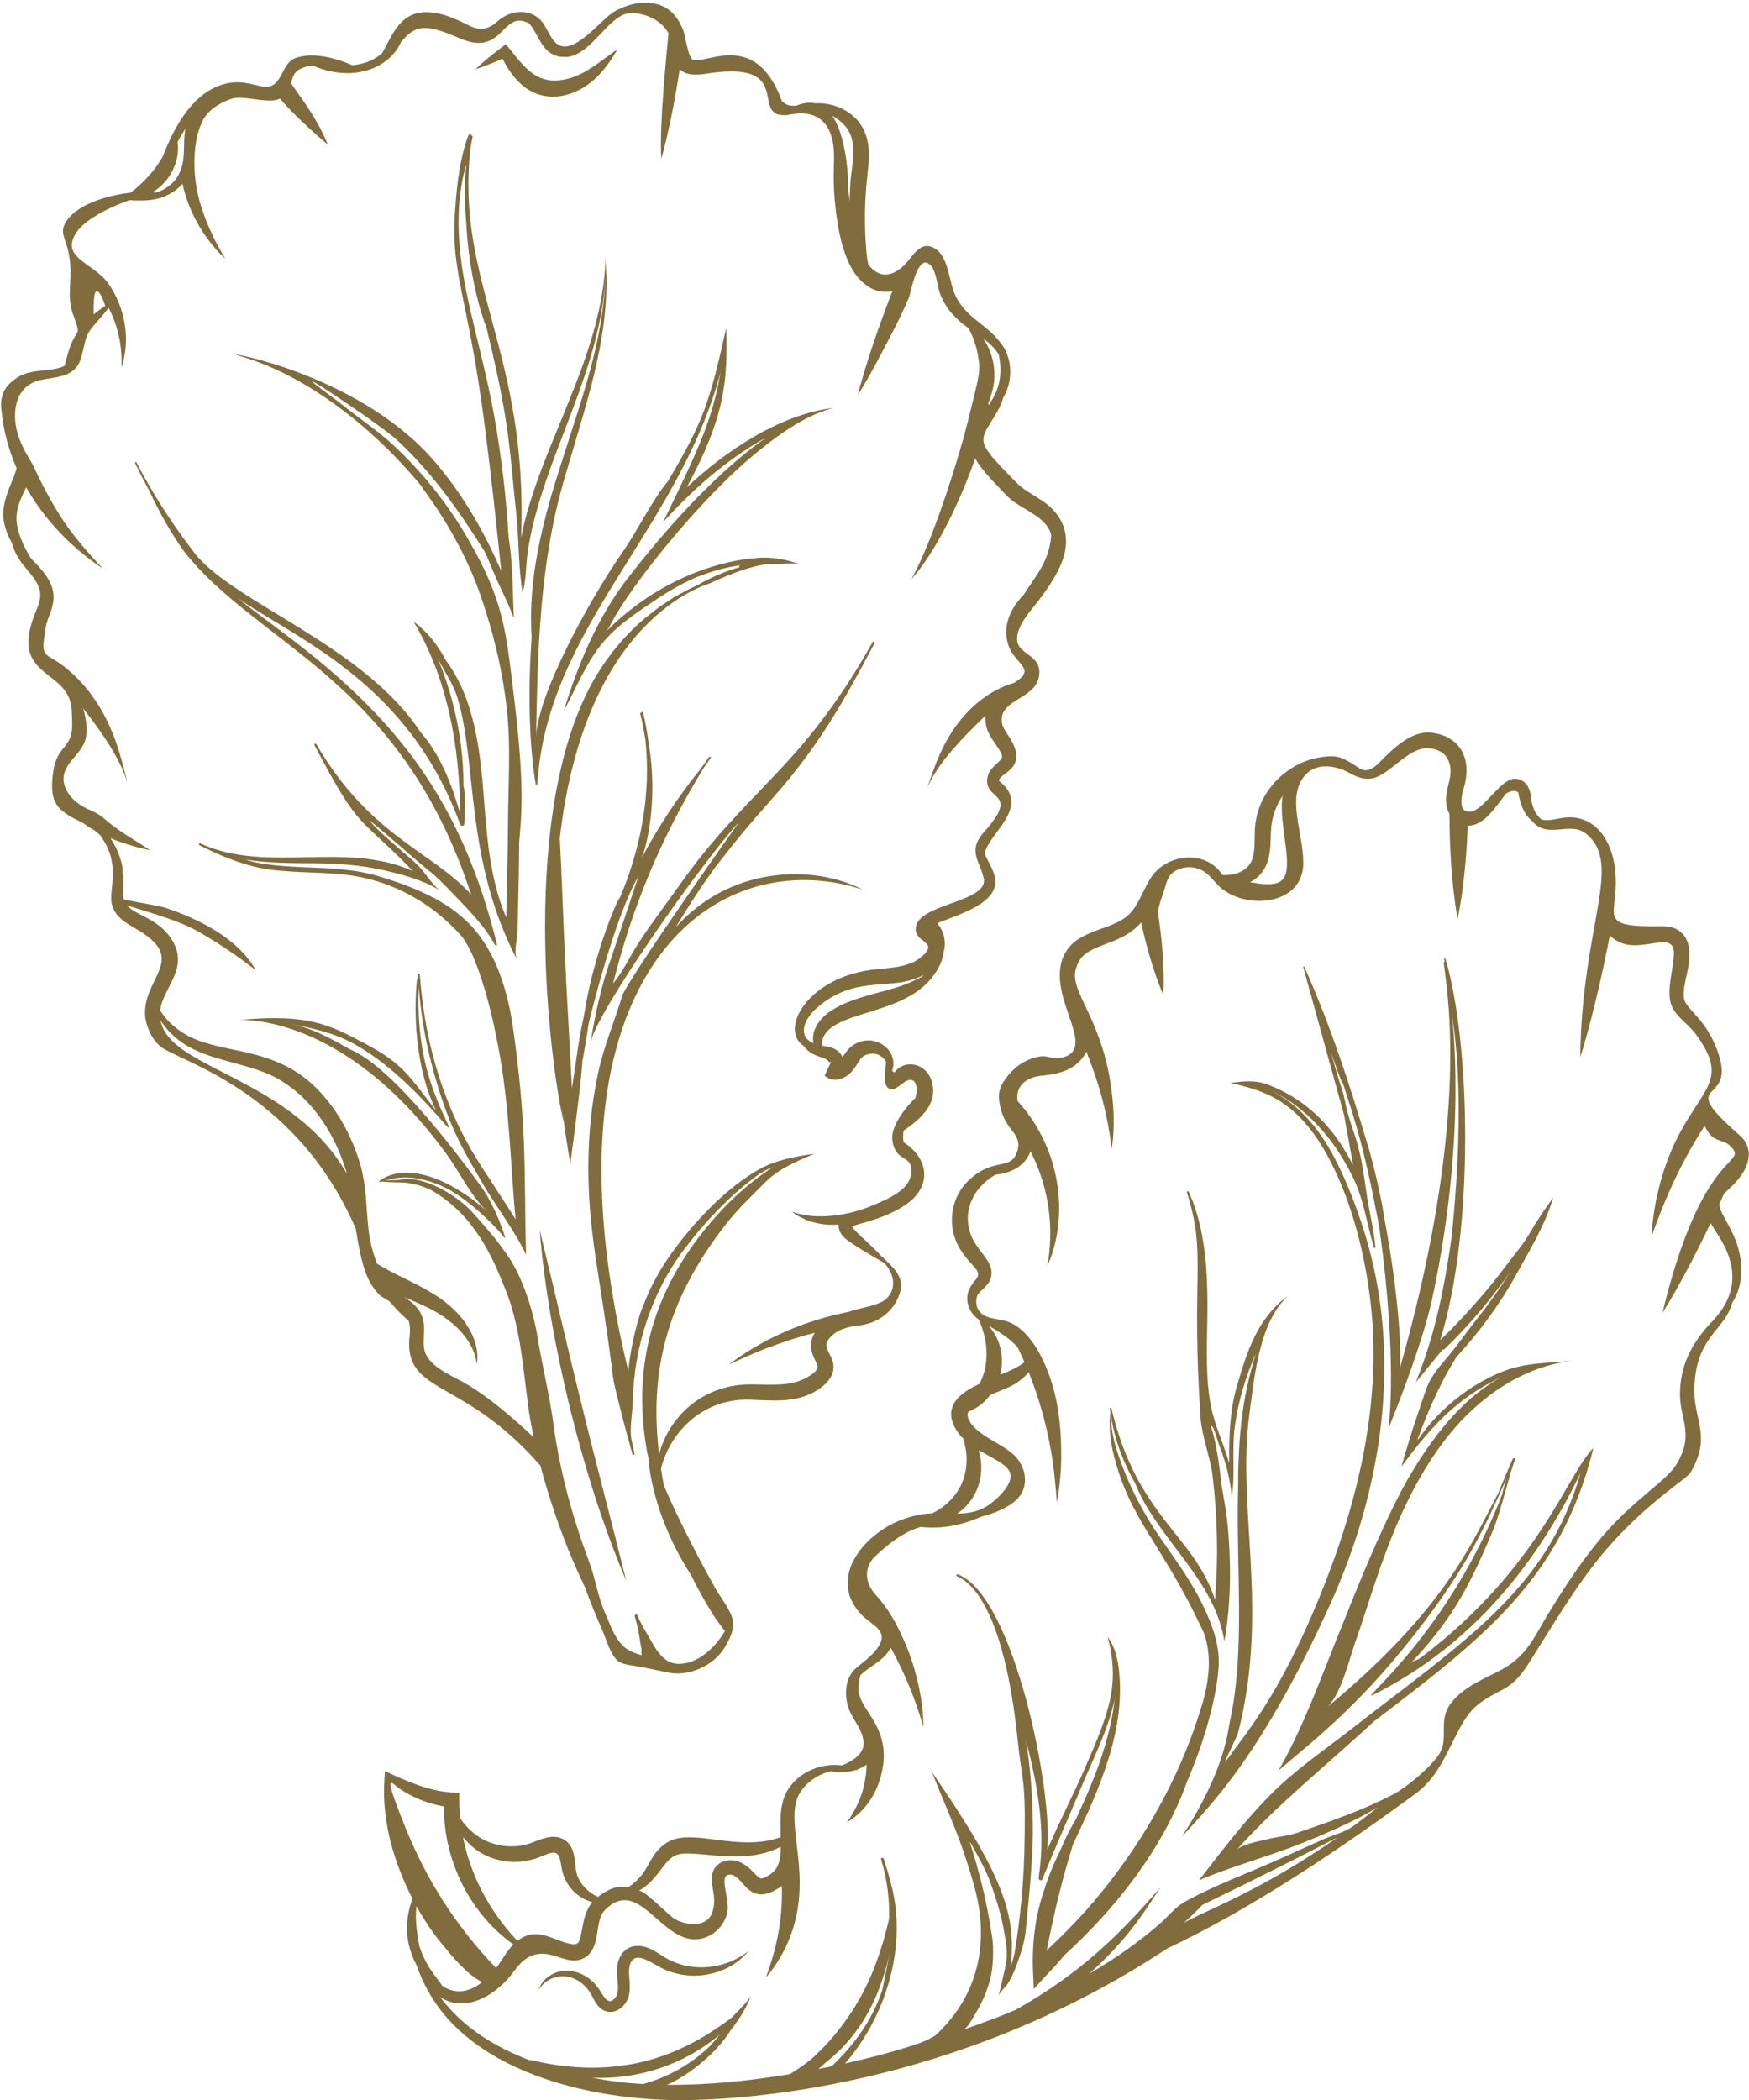 <?xml version="1.0" encoding="UTF-8" standalone="no"?><svg xmlns="http://www.w3.org/2000/svg" xmlns:xlink="http://www.w3.org/1999/xlink" fill="#000000" height="396.3" preserveAspectRatio="xMidYMid meet" version="1" viewBox="-0.2 -0.5 330.1 396.3" width="330.1" zoomAndPan="magnify"><defs><clipPath id="a"><path d="M 72 137 L 329.859 137 L 329.859 395.781 L 72 395.781 Z M 72 137"/></clipPath></defs><g><g id="change1_2"><path d="M 34.723 103.145 C 34.348 102.66 34.004 102.227 33.676 101.773 C 33.996 102.242 34.348 102.695 34.723 103.145" fill="#806c3d"/></g><g id="change1_3"><path d="M 105.332 14.656 C 103.426 14.852 101.723 14.41 100.207 13.266 C 98.664 12.145 97.344 10.438 95.969 8.703 L 95.277 7.836 L 94.57 8.375 C 92.836 9.691 91.121 11.035 89.52 12.574 C 91.285 12.016 92.969 11.312 94.633 10.578 C 95.566 12.328 96.664 14.102 98.359 15.574 C 99.324 16.406 100.52 17.078 101.82 17.43 C 103.121 17.777 104.465 17.812 105.727 17.605 C 108.254 17.191 110.484 15.891 112.195 14.285 C 113.906 12.648 115.215 10.785 116.328 8.801 C 114.441 10.09 112.73 11.527 110.906 12.609 C 109.117 13.727 107.234 14.484 105.332 14.656" fill="#806c3d"/></g><g id="change1_4"><path d="M 101.648 231.559 C 102.594 242.938 104.688 254.188 107.387 265.277 C 110.152 276.344 113.535 287.277 117.996 297.793 C 115.266 286.707 112.312 275.758 109.625 264.723 C 106.867 253.707 104.383 242.641 101.648 231.559" fill="#806c3d"/></g><g id="change1_5"><path d="M 19.664 57.207 C 18.883 57.734 18.184 58.227 17.473 58.844 C 17.273 50.039 19.66 57.109 19.664 57.207 Z M 193.016 111.711 C 189.348 115.461 189.004 119.445 190.66 122.453 C 191.703 124.137 193.27 125.281 193.168 126.227 C 193.164 126.281 193.137 126.34 193.137 126.398 L 193.027 126.641 C 192.91 127.199 192.168 127.734 191.211 128.348 C 189.469 128.844 187.898 129.605 186.516 130.48 C 185.648 131.012 184.871 131.617 184.141 132.227 C 183.414 132.844 182.75 133.484 182.148 134.137 C 180.945 135.445 179.961 136.773 179.172 138.059 C 178.367 139.332 177.758 140.562 177.246 141.672 C 176.238 143.898 175.68 145.672 175.254 146.84 C 174.973 147.695 174.77 148.238 174.68 148.473 C 174.773 148.238 174.992 147.703 175.395 146.898 C 175.969 145.801 176.938 144.223 178.406 142.375 C 179.883 140.527 181.82 138.418 184.18 136.102 C 184.699 135.586 185.25 135.055 185.812 134.512 C 185.734 135.297 185.805 136.156 186.113 137.137 C 186.785 139.117 189.008 141.305 188.914 142.238 C 189.039 142.59 188.336 143.223 187.27 144.215 C 186.84 144.629 186.352 145.336 186.188 146.148 C 186.152 146.203 186.141 146.266 186.152 146.332 C 186.145 146.398 186.117 146.457 186.113 146.52 C 185.773 150.707 192.316 148.848 185.551 156.469 C 182.395 159.926 184.625 161.867 185.359 164.84 C 187.172 169.848 172.824 169.789 172.621 174.734 C 172.512 177.477 177.152 177.094 173.719 180.047 C 171.508 181.945 168.172 182.102 165.516 182.355 C 152.34 183.512 146.715 193.781 151.508 196.863 C 152.68 198.523 154.262 198.758 155.316 199.184 C 155.41 199.234 155.504 199.273 155.602 199.312 C 155.914 199.469 156.164 199.66 156.305 199.953 C 156.375 199.906 156.512 199.852 156.645 199.879 L 155.441 202.469 C 156.805 203.715 159.414 203.613 161.273 200.766 C 162.141 199.352 162.441 198.781 163.48 198.469 C 164.922 198.008 166.293 198.566 167.035 199.895 C 166.98 201.102 166.457 203.41 167.152 204.48 C 168.18 206.059 169.93 203.883 170.879 203.453 C 172.922 202.535 173.07 205.246 172.539 206.746 C 170.816 208.219 168.309 211.645 168.195 213.934 C 168.133 215.266 168.676 216.867 169.805 217.656 C 171.117 218.57 171.848 218.645 171.797 220.66 C 171.719 223.988 167.266 225.766 164.664 226.887 C 161.281 228.344 157.59 229.109 153.902 228.996 C 152.395 228.949 151.23 228.688 150.441 228.492 C 149.664 228.258 149.25 228.133 149.25 228.133 C 149.25 228.133 149.586 228.395 150.285 228.852 C 151.008 229.27 152.125 229.859 153.73 230.246 C 154.93 230.523 156.406 230.703 158.082 230.566 C 158.012 231.383 158.348 232.297 159.305 233.172 C 160.695 234.332 164.566 236.633 166.695 237.797 C 169.723 241.184 168.137 244.379 165.93 245.289 C 164.195 246.082 161.875 246.352 160.055 247.004 C 160.016 247.016 159.977 247.031 159.938 247.047 C 152.902 248.438 147.488 250.824 143.84 252.801 C 141.625 254.008 140.012 255.086 138.938 255.828 C 137.887 256.602 137.34 257.004 137.34 257.004 C 137.34 257.004 137.953 256.719 139.133 256.168 C 140.316 255.633 142.062 254.84 144.371 253.945 C 146.812 253.004 149.906 251.934 153.586 250.984 C 153.105 251.715 152.832 252.562 152.883 253.566 C 152.922 255.605 154.348 256.801 154.07 257.68 C 153.816 258.391 152.414 259.371 151.129 259.883 C 148.508 261.023 145.305 260.762 141.914 260.727 C 132.734 260.531 126.129 266.562 124.191 273.938 C 122.426 258.941 125.117 245.508 136.77 230.547 C 139.07 227.59 141.742 225.086 144.375 222.445 C 146.758 220.059 150.422 218.496 153.523 217.215 C 150.02 217.668 146.012 218.434 142.949 220.215 C 138.031 223.062 133.719 227.188 130.051 231.488 C 126.496 235.652 123.301 240.336 121.363 245.484 C 120.801 246.676 120.43 247.98 120.074 249.234 C 119.586 250.973 119.191 252.738 118.883 254.516 C 118.668 255.719 118.512 256.945 118.383 258.18 C 105.496 205.168 119.312 177.957 136.664 169.121 C 143.852 165.391 153.18 164.242 162.707 167.391 C 155.281 163.598 144.848 163.223 135.961 167.758 C 132.711 169.445 129.777 171.734 127.348 174.453 C 128.996 171.711 130.727 169.012 132.516 166.348 C 133.254 165.27 134.035 164.215 134.797 163.148 C 138.523 158.348 140.25 156.172 145.949 149.738 C 154.246 140.367 159.129 131.738 164.867 120.836 C 164.992 120.602 164.641 120.406 164.512 120.637 C 160.316 128.191 155.445 135.281 149.715 141.75 C 145.129 146.926 140.133 151.719 135.586 156.93 C 132.977 159.914 130.516 163.027 128.227 166.27 C 125.551 170.059 122.688 173.746 120.18 177.652 C 118.594 180.117 117.391 182.84 115.508 185.082 C 119.008 171.164 124.129 158.273 132.672 144.301 C 133.121 143.652 133.582 143.008 134.035 142.363 C 133.996 142.355 133.961 142.352 133.918 142.344 C 133.887 142.387 133.852 142.426 133.816 142.469 C 133.844 142.426 133.867 142.383 133.895 142.344 C 133.828 142.328 133.758 142.32 133.656 142.305 C 133.117 143.047 132.59 143.797 132.062 144.547 C 127.613 150.023 124.008 155.633 121.055 161.129 C 121.027 161.094 120.988 161.086 120.957 161.066 C 121.297 160.941 124.273 151.48 122.199 139.57 C 121.945 137.676 121.625 135.793 121.184 133.949 C 121.133 133.738 120.855 133.809 120.836 133.992 C 120.73 133.969 120.602 134.047 120.637 134.184 C 121.062 135.867 121.371 137.566 121.629 139.266 C 122.688 149.406 120.77 159.535 116.781 168.926 C 116.328 169.051 111.688 180.027 110.027 191.09 C 108.812 196.691 108.973 197.117 107.734 204.879 C 107.594 201.73 107.426 198.598 107.246 195.473 C 107.004 190.852 106.715 186.242 106.52 181.629 C 106.27 177.016 106.113 172.402 105.91 167.777 C 105.777 164.406 105.633 161.031 105.453 157.641 C 110.258 115.977 132.887 109.984 133.926 109.508 C 142.836 105.395 145.613 105.949 146.273 105.945 C 147.59 105.941 149.797 105.609 151.02 106.102 C 147.898 104.844 144.062 104.289 140.742 105.102 C 141.125 105.012 141.5 104.906 141.883 104.82 C 132.383 105.891 122.078 110.574 113.914 118.941 C 115.383 117.438 114.652 117.074 119.676 110.07 C 124.996 102.645 134.148 91.984 141.598 85.734 C 145.859 82.152 151.68 77.746 157.207 76.473 C 147.094 77.594 136.699 84.621 129.441 91.434 C 136.668 78.043 137.152 71.348 136.871 61.371 C 133.781 75.16 132.688 78.852 125.883 90.266 C 122.668 94.234 120.293 99.355 117.402 103.527 C 110.758 113.074 101.117 130.922 100.98 138.695 C 101.273 122.184 101.633 105.812 106.312 89.863 C 108.871 81.141 111.238 73.676 112.543 67.441 C 113.898 61.219 114.242 56.305 114.277 53 C 114.277 51.348 114.148 50.094 114.121 49.254 C 114.109 49.059 114.098 48.887 114.09 48.734 C 114.09 48.629 114.09 48.555 114.09 48.555 C 114.062 48.211 114.047 47.988 114.047 47.988 C 114.047 47.988 114.047 48.418 114.047 49.289 C 114.043 49.402 114.035 49.523 114.027 49.664 C 113.996 50.398 113.902 51.492 113.727 52.922 C 113.371 55.773 112.582 59.977 110.867 65.227 C 109.195 70.492 106.539 76.742 103.516 84.145 C 102.031 87.859 100.512 91.887 99.246 96.316 C 98.82 97.82 98.457 99.398 98.141 101.012 C 99.574 66.051 85.703 52.742 88.598 27.449 C 88.715 26.738 88.84 26.027 88.996 25.324 C 89.016 25.219 88.938 25.156 88.855 25.148 C 88.789 24.805 88.324 24.727 88.176 25.109 C 86.715 28.898 86.047 34.105 85.777 38.16 C 84.617 51.066 88.055 54.617 91.285 79.848 C 91.719 83.344 92.18 86.824 92.562 90.312 C 92.988 93.797 93.34 97.289 93.723 100.789 C 93.945 102.91 94.172 105.039 94.41 107.172 C 94.277 106.906 94.145 106.648 94.016 106.383 C 90.754 98.969 86.57 91.902 81.117 85.766 C 66.605 69.707 40.98 65.547 44.652 66.559 C 57.422 70.066 70.355 80.191 79.703 91.664 C 79.543 91.512 79.391 91.344 79.23 91.191 C 83.789 97.219 87.777 104.227 90.266 111.207 C 92.73 118.195 94.539 125.348 95.387 132.715 C 96.285 140.086 95.703 147.328 95.68 154.816 C 95.645 160.734 95.445 166.672 95.352 172.629 C 93.59 168.555 92.684 164.277 92.082 159.969 C 91.496 155.543 91.227 151.062 90.836 146.539 C 90.398 142.02 89.777 137.441 88.375 133.035 C 87.398 129.863 85.945 126.781 83.969 124.125 C 82.426 121.219 80.438 118.633 77.871 116.828 C 84.266 127.531 86.562 140.426 86.645 152.898 C 86.086 151.504 84.168 143.25 79.168 137.66 C 68.445 121.223 43.539 113.094 36.441 103.754 C 35.078 101.961 33.754 100.152 32.484 98.297 C 29.949 94.586 27.621 90.746 25.559 86.75 C 25.473 86.578 25.219 86.734 25.305 86.906 C 26.156 88.676 27.059 90.434 28.008 92.172 C 29.844 96.105 32.004 99.969 34.539 103.547 C 48.574 121.398 75.336 127.496 88.727 168.301 C 81.379 160.148 69.637 157.328 59.504 139.922 C 59.371 139.695 59.031 139.902 59.156 140.133 C 68.004 156.871 67.254 152.984 77.746 163.875 C 65.016 158.105 49.988 164.41 37.617 158.641 C 37.395 158.535 37.211 158.863 37.434 158.977 C 46.211 163.492 51.227 163.664 52.926 163.816 C 57.977 164.27 63.105 164.008 68.098 165.051 C 75.469 166.59 82.133 170.656 87.062 176.312 C 87.816 177.41 88.469 178.535 88.961 179.68 C 91.25 185.016 92.773 191.309 93.836 197.031 C 94.906 202.5 95.469 208.086 95.926 213.703 C 96.336 218.961 96.609 224.262 97.109 229.574 C 95.91 227.602 93.738 224.387 92.527 222.449 C 90.273 218.84 80.699 206.496 79.031 183.398 C 79.016 183.168 78.664 183.168 78.672 183.402 C 78.684 183.684 78.719 183.965 78.734 184.246 C 78.629 184.23 78.5 184.285 78.484 184.426 C 77.754 192.039 78.527 201.781 82.109 209.09 C 76.984 202.527 75.934 200.195 68.367 196.238 C 61.918 192.867 57.984 190.723 44.863 191.977 C 45.445 191.922 64.805 190.777 84.121 217.328 C 86.539 220.68 88.387 224.633 91.305 227.676 C 91.328 227.727 91.355 227.773 91.379 227.824 C 91.195 227.453 79.223 216.918 71.461 222.281 C 71.332 222.371 71.41 222.621 71.578 222.555 C 71.703 222.508 71.824 222.477 71.961 222.449 C 73.105 222.574 74.27 222.594 75.422 222.617 C 77.402 222.648 79.355 223.195 81.234 224.086 C 84.551 225.996 87.336 228.609 89.48 231.66 C 91.801 234.863 93.48 238.484 94.934 242.18 C 98.043 249.508 98.469 257.465 99.59 265.574 C 99.855 267.312 100.18 269.031 100.539 270.738 C 96.93 267.254 91.797 262.984 88.152 260.828 C 85.172 259.09 82.039 257.93 80.551 255.68 C 78.562 252.883 81.285 249.484 78.434 246.199 C 77.578 245.219 76.758 244.645 75.957 244.223 C 77.238 244.75 78.445 245.242 79.543 245.77 C 82.645 247.156 84.953 248.809 86.555 250.516 C 88.168 252.199 88.984 253.863 89.371 255.047 C 89.559 255.641 89.676 256.113 89.723 256.434 C 89.781 256.758 89.812 256.922 89.812 256.922 C 89.812 256.922 89.832 256.754 89.863 256.426 C 89.91 256.098 89.922 255.605 89.883 254.945 C 89.793 253.645 89.324 251.641 87.875 249.477 C 86.48 247.312 84.066 245.023 80.887 243.219 C 77.918 241.445 74.344 240.012 70.961 237.961 C 70.73 237.344 70.5 236.727 70.312 236.098 C 69.781 234.391 69.461 232.664 69.281 230.863 C 68.922 227.285 68.941 223.48 67.918 219.625 C 66.863 215.906 65.258 212.359 63.082 209.125 C 57.617 201.328 52.062 199.18 43.691 197.52 C 40.09 196.75 36.535 196.035 33.664 193.938 C 32.215 192.934 30.957 191.652 30.027 190.137 C 30.625 185.645 35.75 182.148 32.074 176.543 C 29.355 172.637 25.457 172.285 23.75 170.324 C 28.176 171.785 33.305 173.039 37.363 175.359 C 41.117 177.504 44.66 179.906 48.066 182.566 C 44.742 176.516 37.07 172.777 30.781 170.715 C 30.066 170.48 23.176 169.27 23.16 169.211 C 22.801 167.844 23.371 166.227 22.852 163.465 C 22.91 163.633 22.98 163.793 23.031 163.961 C 22.781 161.73 21.93 159.566 20.645 157.656 C 21.379 157.961 22.082 158.23 22.719 158.445 C 24.457 159.039 25.82 159.387 26.742 159.621 C 27.668 159.828 28.156 159.941 28.156 159.941 C 28.156 159.941 27.738 159.664 26.949 159.145 C 26.145 158.637 24.965 157.891 23.441 156.93 C 21.934 155.973 20.609 154.953 19.27 153.797 C 18.078 152.77 16.586 152.391 15.246 151.566 C 13.934 150.766 12.77 149.648 12.176 148.23 C 10.617 144.527 14.152 142.773 15.602 139.895 C 16.461 138.188 16.242 135.676 15.496 133.184 C 17.527 135.75 19.203 138.098 20.473 140.133 C 21.176 141.277 21.77 142.312 22.227 143.242 C 22.711 144.156 23.027 144.969 23.305 145.617 C 23.66 146.574 23.855 147.199 23.934 147.477 C 23.855 147.199 23.684 146.57 23.449 145.57 C 23.082 144.211 22.613 142.156 21.699 139.551 C 21.234 138.25 20.672 136.805 19.906 135.285 C 19.16 133.754 18.199 132.156 17.016 130.539 C 16.418 129.73 15.758 128.93 15.023 128.141 C 14.285 127.359 13.5 126.574 12.605 125.852 C 11.738 125.109 10.77 124.43 9.734 123.797 C 9.492 123.648 9.23 123.52 8.98 123.383 C 8.125 122.66 7.824 122.195 8.078 120.281 C 8.098 120.129 8.453 117.672 8.43 117.824 C 8.766 116.031 9.719 114.641 9.887 112.762 C 10.211 109.473 7.762 107.051 5.66 104.887 C 4.297 102.691 3.082 100.125 2.906 97.566 C 2.824 95.617 3.609 93.762 4.625 91.703 C 4.668 91.617 4.695 91.543 4.734 91.457 C 4.758 91.492 4.773 91.535 4.797 91.57 C 7.07 95.535 9.613 98.488 11.801 100.707 C 14.008 102.922 15.898 104.391 17.18 105.363 C 18.488 106.305 19.188 106.766 19.188 106.766 C 19.188 106.766 18.617 106.152 17.531 104.977 C 16.402 103.711 14.699 101.816 12.738 99.16 C 10.73 96.445 8.035 91.656 6.656 88.578 C 6.305 87.797 5.926 87.031 5.418 86.207 C 4.438 84.605 3.574 82.914 3.074 81.098 C 1.996 77.188 2.73 72.473 7.09 71.305 C 9.977 70.535 13.668 70.922 14.926 67.543 C 15.461 66.105 15.633 64.555 16.129 63.102 C 16.77 61.234 19.051 59.488 20.285 57.555 C 21.504 59.902 22.129 62.16 22.43 63.91 C 22.695 65.469 22.727 66.707 22.75 67.543 C 22.734 68.383 22.727 68.82 22.727 68.82 C 22.727 68.82 22.867 68.41 23.094 67.586 C 23.285 66.758 23.547 65.504 23.574 63.824 C 23.594 62.156 23.395 60.051 22.617 57.703 C 22.188 56.41 21.551 55.039 20.711 53.676 C 20.621 53.52 20.516 53.367 20.402 53.215 C 17.785 49.25 11.375 48.293 13.941 43.816 C 15.43 40.996 20.746 38.477 24.227 37.277 C 27.734 37.477 30.52 37.332 33.242 35.145 C 33.605 34.855 33.941 34.539 34.25 34.203 C 34.547 35.586 34.949 36.859 35.383 38.012 C 36.359 40.535 37.543 42.512 38.598 44.031 C 39.66 45.551 40.613 46.609 41.27 47.301 C 41.941 47.98 42.309 48.312 42.309 48.312 C 42.309 48.312 42.059 47.883 41.582 47.066 C 41.117 46.242 40.441 45.023 39.688 43.402 C 38.945 41.781 38.109 39.754 37.434 37.328 C 35.59 30.523 36.566 23.137 39.293 20.59 C 41.035 18.887 43.633 17.988 44.305 17.973 C 46.125 17.711 49.695 18.805 51.883 18.367 C 52.164 18.316 52.406 18.215 52.641 18.102 C 52.77 18.254 52.898 18.406 53.027 18.555 C 53.746 19.375 54.445 20.102 55.102 20.766 C 56.418 22.098 57.586 23.184 58.551 24.062 C 60.477 25.812 61.613 26.727 61.613 26.727 C 61.613 26.727 61.152 25.336 59.867 23.02 C 59.23 21.863 58.383 20.48 57.328 18.934 C 56.797 18.176 56.227 17.363 55.625 16.5 C 55.328 16.078 55.02 15.645 54.738 15.195 C 55.09 13.883 55.27 12.277 58.809 11.871 C 66.543 15.207 73.371 12.281 75.492 7.418 C 77.551 4.973 79.145 4.098 82.988 5.34 C 85.949 6.293 87.539 7.398 89.523 7.562 C 93.887 8 94.887 3.809 97.441 3.422 C 98.129 3.34 98.797 3.469 99.609 3.902 C 99.531 3.805 99.453 3.719 99.398 3.652 C 101.535 5.695 101.801 9.645 105.578 10.211 C 106.414 10.238 107.48 10.461 109.195 9.41 C 112.547 7.422 115.379 2.34 118.434 2.02 C 120.91 1.727 124.492 3.039 125.973 5.77 C 125.625 9.469 124.211 23.285 124.609 29.453 C 124.609 29.453 126.461 23.348 128.082 12.547 C 128.871 13.379 130.219 13.805 132.688 13.465 C 150.344 10.555 141.027 21.641 148.168 21.223 C 148.188 21.266 148.211 21.305 148.234 21.348 C 148.223 21.305 148.211 21.266 148.199 21.223 C 148.516 21.199 148.84 21.129 149.168 21.039 C 149.242 21.043 149.316 21.055 149.395 21.055 C 149.535 21.055 157.406 18.98 157.215 29.434 C 157.176 31.848 156.879 35.297 157.914 41.785 C 158.246 43.852 158.738 45.914 159.52 47.957 C 160.305 49.961 161.438 52.105 163.645 53.547 C 164.852 54.422 166.547 54.758 168.23 54.438 C 163.48 66.586 161.711 74.016 161.711 74.016 C 163.441 71.32 164.961 68.469 166.441 65.633 C 168.156 62.363 169.926 59.047 171.344 55.633 C 171.738 54.68 172.98 47.043 175.426 49.555 C 176.551 50.715 176.695 53.539 177.254 55.035 C 178.551 58.199 180.566 59.977 182.594 61.434 C 183.484 63.113 184.078 64.809 184.375 66.52 C 184.934 69.809 184.625 70.219 182.367 79.402 C 182.055 80.656 181.719 81.883 181.383 83.074 C 180.703 85.453 180.02 87.684 179.355 89.758 C 178.023 93.902 176.773 97.414 175.676 100.238 C 173.488 105.895 171.816 108.781 171.816 108.781 C 171.816 108.781 172.395 108.18 173.363 106.902 C 174.336 105.625 175.684 103.652 177.191 100.957 C 178.703 98.262 180.383 94.852 182.062 90.742 C 182.664 89.27 183.262 87.676 183.852 86.023 C 184.965 87.973 186.762 89.836 188.184 91.332 C 189.441 92.586 189.711 93.113 191.332 94.309 C 194.219 96.254 197.449 97.461 198.211 100.473 C 197.832 105.383 195.52 107.789 193.016 111.711 Z M 173.871 183.738 C 172.742 184.383 171.562 184.902 170.352 185.355 C 167.848 186.273 165.148 186.828 162.414 187.691 C 161.047 188.129 159.66 188.617 158.316 189.277 C 156.977 189.973 155.574 190.785 154.535 192.129 C 154.016 192.777 153.586 193.551 153.375 194.383 C 153.211 195.062 153.211 195.742 153.336 196.371 C 152.207 195.828 151.395 195.07 151.535 193.648 C 151.699 191.875 153.234 190.23 154.621 189.137 C 161.855 183.34 168.484 186.637 174.133 183.445 C 174.047 183.543 173.961 183.641 173.871 183.738 Z M 130.219 296.672 C 130.566 297.359 130.891 298.055 131.254 298.734 C 132.832 301.66 134.523 304.668 136.621 307.262 C 134.879 310.246 131.684 313.422 127.961 313.457 C 124.555 313.492 123.18 309.773 121.676 307.371 C 121.062 306.383 120.562 305.336 120.09 304.273 C 119.965 303.988 119.527 304.184 119.605 304.469 C 119.902 305.594 120.234 306.699 120.398 307.852 C 120.543 308.844 120.703 309.828 120.895 310.836 C 120.824 311.109 120.824 311.379 120.895 311.652 C 120.906 311.711 120.918 311.766 120.93 311.824 C 119.852 311.531 118.832 311.195 117.867 310.473 C 115.875 308.98 114.949 305.969 113.961 303.746 C 112.625 300.738 112.195 297.43 111.047 294.363 C 107.887 285.934 105.477 277.258 104.277 268.336 C 103.52 262.684 102.16 257.418 101.277 251.91 C 100.52 247.18 98.551 240.812 95.855 236.785 C 93.531 233.316 91.793 231.465 89.031 228.332 C 86.223 225.152 79.527 220.992 75.035 222.16 C 74.215 222.16 73.391 222.176 72.574 222.227 C 76.539 220.996 80.688 221.973 84.285 223.84 C 87.945 225.742 92.555 229.992 95.172 233.203 C 94.5 230.469 92.211 225.398 90.426 223.164 C 90.328 223.012 76.281 203.168 67.352 198.254 C 66.723 197.906 66.078 197.598 65.438 197.277 C 62.867 195.793 59.793 194.129 56.852 193.234 C 56.07 193 55.277 192.797 54.48 192.625 C 58.801 193.562 62.918 194.371 66.812 196.582 C 72.617 199.875 77.82 204.883 82.211 209.852 C 87.574 215.922 82.461 210.086 80.117 200.336 C 78.969 195.543 78.602 190.582 78.84 185.664 C 79.188 190.504 79.977 195.309 81.184 200.008 C 84.273 211.98 87.258 216.469 90.734 222.535 C 93.309 227.027 96.852 231.531 99.09 236.258 C 98.863 229.336 98.961 222.41 98.695 215.496 C 98.414 208.195 97.684 200.918 96.664 193.688 C 95.695 186.801 93.547 179.285 88.656 174.105 C 84.121 169.293 77.527 166.738 71.336 164.859 C 66.789 163.48 62.078 163.324 57.363 163.148 C 54.449 163.039 51.551 162.852 48.676 162.344 C 47.762 162.18 46.895 161.945 46.043 161.68 C 50.309 162.371 54.723 162.367 59.031 162.391 C 63.422 162.414 67.832 162.719 72.125 163.684 C 75.707 164.488 79.496 165.516 82.637 167.398 C 81.148 166.086 80.16 164.324 78.793 162.891 C 77.375 161.41 71.121 156.449 69.559 154.328 C 72.672 156.723 78.422 161.965 80.469 163.555 C 82.215 164.91 83.512 166.27 85 167.828 C 88.113 171.094 91.164 174.02 93.312 177.961 C 93.383 177.934 93.426 177.914 93.438 177.91 C 93.559 177.855 93.586 177.844 93.633 177.824 C 86.93 150.758 74.887 135.137 53.598 119.152 C 50.609 116.91 47.609 114.688 44.66 112.391 C 57.004 120.645 76.996 128.777 86.652 155.043 C 86.805 155.465 87.426 155.398 87.441 154.93 C 87.445 154.777 87.688 148.328 87.285 147.949 C 87.324 136.984 84.262 128.117 82.402 123.688 C 83.602 126.109 85.328 128.512 86.125 131.133 C 89.918 143.594 87.48 161.688 97.438 180.695 C 96.773 179.434 97.254 177.473 97.383 176.168 C 97.578 174.195 97.535 172.168 97.586 170.188 C 97.695 166.258 97.766 162.324 97.789 158.391 C 97.891 157.23 98 156.066 98.074 154.902 C 98.59 147.352 97.793 139.531 96.922 131.945 C 95.301 118.715 95.094 113.102 87.902 100.797 C 84.188 94.438 79.531 88.629 74.152 83.598 C 71.129 80.766 67.734 78.57 64.543 75.984 C 63.781 75.367 62.992 74.781 62.219 74.219 C 50.93 65.949 70.141 78.57 74.449 82.277 C 76.184 83.867 77.84 85.543 79.402 87.305 C 83.898 92.297 87.691 97.879 91.309 103.637 C 91.688 104.449 92.051 105.27 92.375 106.094 C 93.73 109.531 95.473 112.656 96.781 116.137 C 96.559 111.059 96.598 105.797 95.785 100.773 C 95.672 98.93 95.535 97.09 95.379 95.27 C 95.238 93.645 95.07 92.023 94.887 90.402 C 94.875 90.285 94.863 90.164 94.852 90.047 C 94.828 89.875 94.805 89.703 94.781 89.531 C 94.359 85.941 93.844 82.355 93.223 78.793 C 92.258 73.301 90.941 67.887 89.621 62.469 C 88.312 57.086 87.043 51.648 86.559 46.121 C 86.301 43.211 86.262 40.273 86.527 37.359 C 86.676 35.77 86.914 34.184 87.258 32.621 C 87.402 31.938 87.598 31.27 87.789 30.598 C 87.785 30.691 87.785 30.789 87.781 30.883 C 87.418 34.434 87.465 38.012 87.805 41.574 C 87.871 42.73 87.93 43.887 88.051 45.039 C 88.633 50.586 89.684 56.234 91.664 61.48 C 93.227 68.051 94.742 74.598 95.648 81.379 C 96.32 86.41 96.703 91.473 97.246 96.52 C 97.773 101.457 97.605 106.406 98.43 111.34 C 99.168 108.738 99.027 106.16 99.418 103.531 C 99.762 101.191 100.254 98.93 100.844 96.754 C 102.027 92.406 103.461 88.391 104.859 84.668 C 107.711 77.238 110.191 70.84 111.672 65.469 C 113.195 60.105 113.785 55.828 113.984 52.945 C 114.016 52.531 114.035 52.156 114.055 51.801 C 114.047 52.172 114.035 52.57 114.016 52.992 C 113.828 56.277 113.273 61.129 111.723 67.254 C 110.223 73.391 107.668 80.73 104.93 89.453 C 103.562 93.809 102.234 98.559 101.262 103.719 C 100.332 108.676 99.766 114.062 100.145 119.723 C 99.406 130.172 99.68 140.211 100.941 147.727 C 100.977 147.699 101.004 147.672 101.039 147.645 C 101.051 147.09 101.051 146.309 101.047 145.379 C 101.035 146.129 101.031 146.875 101.066 147.625 C 101.23 147.508 101.191 147.543 101.215 147.531 C 102.938 118.016 127.832 99.637 135.809 69.738 C 134.207 78.539 132.184 83.199 124.969 97.992 C 130.703 91.758 136.547 86.516 143.992 82.289 C 144.117 82.227 144.238 82.152 144.363 82.09 C 138.148 86.461 129.422 94.309 118.465 108.363 C 112.617 115.867 108.977 124.621 106.195 133.652 C 108.531 129.402 110.547 124.262 113.727 120.574 C 116.598 117.238 120.504 114.719 124.133 112.305 C 126.086 111.008 128.137 109.848 130.266 108.836 C 132.578 107.84 134.977 107.039 137.453 106.512 C 138.258 106.34 139.055 106.211 139.855 106.105 C 139.711 106.137 139.566 106.152 139.426 106.184 C 139.254 106.223 139.262 106.445 139.387 106.523 C 137.418 107.094 135.496 107.824 133.645 108.738 C 131.473 109.812 131.957 109.727 130.125 110.527 L 127.07 112.152 L 124.184 114.07 L 121.449 116.211 C 117.906 119.211 114.895 122.828 112.461 126.785 C 97.324 151.844 103.594 200.289 106.188 211.332 C 106.027 210.297 105.816 208.898 105.586 207.305 C 105.953 209.727 106.309 211.785 106.59 213.059 C 106.453 212.484 106.32 211.906 106.188 211.332 C 106.332 212.273 107.125 217.227 107.438 219.191 C 109.016 207.363 109.594 201.938 109.738 199.613 C 109.898 198.738 110.07 197.871 110.215 196.992 C 110.367 196.047 110.531 195.102 110.664 194.152 C 110.734 193.656 110.836 193.137 110.91 192.617 C 111.246 191.219 115.797 172.5 120.262 164.93 C 118.715 169.719 116.586 175.973 115.008 180.715 C 113.414 184.922 111.895 191.898 111.258 196.336 C 112.027 190.961 131.938 162.613 139.293 154.602 C 139.18 154.758 118.082 184.52 117.191 187.516 C 115.777 192.25 113.848 196.727 112.773 201.59 C 110.922 209.969 110.492 218.59 111.113 227.137 C 111.586 233.613 112.723 239.992 113.699 246.406 C 116.238 263.07 114.711 256.652 116.945 265.645 C 117.633 268.406 118.426 271.145 119.16 273.895 C 119.227 274.148 119.605 274.039 119.551 273.785 C 119.359 272.898 119.172 272.012 118.984 271.121 C 118.578 269.191 119.18 266.016 119.223 263.973 C 119.445 253.746 122.734 243.441 128.922 235.246 C 132.598 230.375 137.66 224.859 143.094 221.039 C 143.508 220.801 143.918 220.539 144.328 220.328 C 144.781 220.094 145.25 219.898 145.715 219.684 C 141.746 222.281 138.113 225.441 134.941 229.012 C 121.98 243.551 119.027 258.988 122.156 274.648 C 122.023 273.207 122.105 274.137 122.273 275.152 C 122.238 274.984 122.188 274.82 122.156 274.648 C 122.832 282.059 125.895 290.023 130.219 296.672 Z M 31.609 195.133 C 30.637 194.004 30.262 192.793 30.098 192.051 C 30.82 193.188 31.719 194.219 32.73 195.113 C 34.18 196.387 35.945 197.406 37.723 198.105 C 39.5 198.848 41.34 199.344 43.133 199.844 C 46.723 200.84 50.219 201.676 53.117 203.582 C 56.066 205.414 58.574 207.949 60.551 210.863 C 62.562 213.762 64.074 217.043 65.121 220.43 C 65.184 220.621 65.234 220.82 65.289 221.016 C 56.176 204.961 36.848 201.742 31.609 195.133 Z M 33.312 26.305 C 33.773 25.438 34.27 24.594 34.797 23.766 C 34.285 26.43 34.887 29.039 33.902 31.621 C 33.074 33.781 31.41 35.129 29.242 35.859 C 29.016 35.836 28.789 35.816 28.559 35.797 C 32.191 33.621 33.82 29.547 33.312 26.305 Z M 159.199 23.148 C 161.484 25.613 160.879 29.156 160.383 33.039 C 160.234 34.539 160.18 36.047 160.18 37.551 C 160.078 36.797 159.988 36.059 159.918 35.371 C 159.902 35.266 160.016 25.891 156.855 21.324 C 157.75 21.816 158.555 22.422 159.199 23.148 Z M 188.312 66.434 C 189.211 70.984 187.949 73.699 186.402 75.93 C 186.391 75.863 186.355 75.754 186.305 75.629 C 186.57 74.93 186.832 74.207 187.047 73.426 C 187.758 70.945 187.582 68.211 186.676 65.867 C 186.34 64.988 185.898 64.148 185.367 63.383 C 186.531 64.246 187.574 65.176 188.312 66.434 Z M 196.484 93.969 C 194.816 92.863 192.926 91.879 191.77 90.695 C 189.277 88.172 187.648 86.484 186.656 85.195 C 186.734 85.199 186.812 85.227 186.891 85.223 C 186.703 85.113 186.555 84.98 186.398 84.855 C 184.371 82.039 185.703 81.184 188.016 77.176 C 188.508 76.355 188.867 75.461 189.133 74.555 C 190.781 71.855 190.965 68.156 189.344 65.184 C 186.262 60.312 181.594 59.719 179.668 54.141 C 178.812 51.27 178.48 47.848 176.359 46.457 C 173.48 44.566 172.02 48.102 170.285 49.707 C 168.055 51.781 165.621 52.012 163.684 49.395 C 163.328 47.879 163.27 46.207 163.152 44.559 C 162.973 40.805 163.02 37.062 163.434 33.355 C 163.59 31.504 163.922 29.512 163.73 27.355 C 163.559 25.234 162.594 22.875 160.883 21.457 C 159.25 19.977 157.152 19.188 155.109 19.012 C 154.621 18.977 154.137 18.973 153.652 18.992 C 152.645 18.773 151.484 18.875 150.125 19.426 C 149.035 19.531 148.305 19.441 147.391 18.602 C 142.496 5.188 133.395 11.547 130.645 10.797 C 129.668 10.531 129.184 6.273 128.742 5.184 C 127.812 2.895 126.488 1.078 123.988 0.336 C 121.215 -0.484 118.164 0.277 115.664 1.738 C 113.215 3.172 107.918 10.363 104.812 7.691 C 103.43 6.5 103.031 4.492 101.73 3.195 C 100.301 1.762 98.121 1.453 96.23 2.059 C 95.02 2.445 94.004 3.184 93.094 4.059 C 91.695 4.926 90.492 5.453 88.16 4.234 C 86.887 3.582 85.43 2.906 83.926 2.414 C 75.766 -0.086 74.246 5.504 71.906 9.555 C 70.18 10.988 68.477 11.594 66.328 11.801 C 63.141 10.477 58.977 9.254 55.574 10.453 C 52.617 11.496 53.219 16.793 48.969 15.758 C 46.672 15.199 44.805 14.707 42.457 15.273 C 36.332 16.742 32.867 23.164 30.719 28.531 C 30.645 28.723 30.57 28.91 30.496 29.102 C 29.02 31.621 27.137 33.789 24.465 35.852 C 20.715 36.262 14.801 37.766 12.453 41.055 C 10.906 43.227 12.102 44.27 12.66 46.789 C 13.828 52.031 12.215 54.441 13.5 58.594 C 13.656 59.098 14.754 61.68 14.441 62.156 C 13.77 63.188 13.199 64.305 12.84 65.473 C 12.527 66.492 12.246 67.523 11.957 68.555 C 9.262 69.855 5.277 68.832 2.473 71.16 C 0.465 72.617 -0.199 74.492 0.051 76.656 C 0.418 80.859 1.527 84.609 2.941 87.852 C 2.715 88.703 2.367 89.594 1.965 90.535 C 1.133 92.59 0.07 95.145 0.52 97.809 C 0.789 99.391 1.367 100.777 2.09 102.055 C 2.504 103.707 3.488 105.34 4.562 106.551 C 7.32 109.848 8.16 111.207 6.676 114.594 C 1.008 127.973 13.098 125.281 13.348 133.703 C 13.391 135.207 13.602 137.176 13.078 138.594 C 12.016 141.23 10.152 141.004 9.684 146.484 C 9.598 147.465 9.598 148.402 9.742 149.273 C 9.707 149.375 9.742 149.41 9.777 149.449 C 10.012 150.648 10.543 151.715 11.621 152.551 C 12.926 153.617 14.184 154.105 15.57 154.855 C 15.891 155.082 16.207 155.324 16.527 155.523 C 16.875 155.75 17.215 155.934 17.555 156.129 C 17.926 156.41 18.309 156.723 18.707 157.094 C 22.738 162.684 20.348 167.055 20.867 169.922 C 21.496 173.215 25.059 174.254 27.145 175.828 C 34.672 181.039 26.344 184.52 27.242 191.645 C 27.32 191.855 27.594 194.586 29.812 196.719 C 32.551 199.617 55.242 204.473 66.926 231.301 C 67.469 234.465 68.18 239.293 69.953 241.988 C 70.367 242.625 70.914 243.359 71.461 243.879 C 72.039 244.43 73.055 244.73 73.547 245.316 C 74.586 246.551 75.715 247.703 76.938 248.734 C 77.168 249.48 77.25 250.398 77.117 251.578 C 77.031 252.402 76.945 253.359 77.082 254.367 C 78.137 262.219 87.941 260.766 100.879 275.039 C 100.891 275.105 100.898 275.168 100.914 275.23 C 100.922 275.188 100.926 275.145 100.934 275.102 C 101.258 275.461 101.543 275.773 101.797 276.055 C 102.973 280.516 104.402 284.895 106.008 289.223 C 107.266 292.562 108.688 295.836 110.219 299.055 C 110.312 299.305 110.395 299.562 110.492 299.816 C 111.461 302.371 112.5 304.898 113.602 307.402 C 114.285 308.953 115.09 312.004 116.566 312.996 C 117.273 313.469 118.145 313.625 118.984 313.746 C 121.371 314.098 123.656 314.648 126.008 315.113 C 129.984 315.898 134.711 313.676 136.703 310.16 C 137.676 308.449 138.613 306.676 137.961 304.699 C 137.23 302.496 135.492 300.629 134.461 298.559 C 128.254 287.402 125.363 280.359 125.094 279.809 C 124.895 278.738 124.711 277.672 124.551 276.598 C 126.391 269.383 132.844 263.082 141.867 263.629 C 145.047 263.719 148.707 264.16 152.316 262.715 C 154.137 261.938 156.145 260.609 156.879 258.746 C 158.043 255.621 154.609 254.188 156.238 252.145 C 157.668 250.348 159.781 249.863 161.875 249.617 C 165.316 249.215 168.109 247.32 169.402 244.137 C 170.934 240.379 168.273 238.668 166.004 236.34 C 166.121 236.461 166.23 236.59 166.348 236.711 C 166.102 236.488 165.848 236.289 165.57 236.109 C 165.715 236.188 165.863 236.254 166.004 236.34 C 163.281 233.547 160.605 231.414 160.68 230.91 C 160.914 230.535 167.656 229.52 171.785 226.012 C 175.73 222.492 174.676 217.82 170.352 215.047 C 170.219 214.316 170.215 213.566 170.359 212.828 C 173.117 210.914 176.859 208.078 175.711 203.742 C 174.707 199.883 170.297 199.348 168.613 201.895 C 168.473 201.777 168.324 201.668 168.176 201.555 C 169.641 197.172 163.949 193.887 160.289 197.129 C 159.594 197.766 159.184 198.453 158.816 198.973 C 158.031 197.273 156.336 196.988 154.984 196.832 C 154.977 196.766 154.965 196.695 154.961 196.633 C 154.918 196.047 155.031 195.484 155.266 195.051 C 155.539 194.562 155.859 194.113 156.301 193.734 C 158.039 192.207 160.73 191.473 163.328 190.625 C 165.957 189.809 168.75 188.984 171.363 187.527 C 173.129 186.551 174.82 185.203 176.008 183.551 C 176.051 183.496 176.086 183.441 176.125 183.387 C 176.207 183.27 176.293 183.152 176.367 183.031 C 177.172 181.867 177.727 180.551 177.887 179.184 C 178.465 177.273 177.965 175.289 176.699 173.695 C 181.785 171.695 189.262 169.527 187.355 164.223 C 186.73 162.562 185.957 161.531 185.66 160.508 C 186.426 156.609 194.605 151.723 188.328 146.816 C 188.395 146.488 188.523 146.281 188.918 145.957 C 189.289 145.641 189.809 145.32 190.371 144.809 C 191.867 143.508 191.895 141.73 191.055 139.953 C 190.047 137.875 188.988 137.102 188.879 135.641 C 188.445 131.191 196 131.484 195.961 126.305 C 195.934 122.613 191.016 123.035 191.848 119.184 C 191.926 118.82 192.035 118.465 192.18 118.113 C 193.047 115.953 194.973 113.988 196.281 112.211 C 197.812 110.129 199.285 107.93 200.23 105.508 C 202.031 100.883 200.633 96.719 196.484 93.969" fill="#806c3d"/></g><g id="change1_6"><path d="M 128.984 370.363 C 127.977 370.105 127.016 369.75 126.098 369.309 C 125.223 368.852 124.324 368.203 123.285 367.613 C 122.262 367.07 120.98 366.438 119.355 366.75 C 118.574 366.918 117.852 367.359 117.34 367.973 C 116.832 368.582 116.555 369.273 116.398 369.934 C 116.094 371.277 116.305 372.559 116.387 373.586 C 116.488 374.633 116.453 375.57 116.102 376.176 C 115.922 376.508 115.648 376.793 115.379 376.945 C 115.102 377.102 114.895 377.117 114.641 377.039 C 114.129 376.902 113.578 375.977 112.965 374.984 C 111.637 372.914 109.367 371.426 106.898 371.344 C 104.461 371.289 102.074 372.82 101.461 375.02 C 102.547 373.055 104.855 372.152 106.805 372.469 C 108.801 372.77 110.492 374.195 111.426 375.902 C 111.672 376.352 111.906 376.871 112.246 377.414 C 112.582 377.941 113.082 378.559 113.871 378.902 C 114.645 379.254 115.645 379.184 116.34 378.809 C 117.055 378.445 117.582 377.906 117.969 377.289 C 118.785 375.957 118.691 374.539 118.629 373.414 C 118.543 372.242 118.43 371.281 118.645 370.449 C 118.84 369.59 119.234 369.09 119.855 368.941 C 120.445 368.777 121.359 369.078 122.266 369.543 C 123.18 369.996 124.109 370.605 125.227 371.129 C 126.324 371.613 127.48 371.941 128.645 372.129 C 133.301 372.859 138.266 371.152 141.086 367.633 C 137.598 370.422 133.016 371.285 128.984 370.363" fill="#806c3d"/></g><g clip-path="url(#a)" id="change1_1"><path d="M 188.234 252.672 C 187.805 251.547 187.16 250.516 186.367 249.645 C 187.211 250.16 188.074 250.648 188.898 251.199 C 189.918 251.879 190.852 252.672 191.699 253.547 C 191.754 253.602 191.805 253.664 191.859 253.719 C 192.32 254.664 192.754 255.598 193.156 256.516 C 192.125 257.398 190.441 258.152 188.578 258.926 C 189.113 256.836 188.969 254.617 188.234 252.672 Z M 322.652 230.277 C 323.348 231.504 324.18 232.672 324.801 233.766 C 326.883 237.441 327.309 240.879 326.09 244.098 C 325.473 245.73 324.43 247.309 322.969 248.832 C 319.449 252.496 317.18 256.453 316.895 261.645 C 316.582 267.348 319.836 269.797 316.203 275.82 C 314.391 278.824 308.453 282.324 302.824 288.719 C 298.715 293.391 295.207 298.754 291.977 304.062 C 289.086 308.816 287.934 312.176 282.551 314.895 C 279.312 316.531 275.797 318.02 273.617 320.918 C 271.203 324.133 273.203 327.328 271.586 330.238 C 270.289 332.562 265.316 336.719 262.949 337.98 C 261.395 338.809 259.199 339.875 256.305 341.066 C 253.156 342.359 249.227 343.777 244.574 345.344 C 242.742 345.977 240.977 346.051 239.109 346.523 C 237.621 346.906 234.18 347.453 233.125 348.629 C 241.094 339.75 250.352 332.469 259.066 324.352 C 280.109 308.328 294.477 297.285 300.539 272.727 C 295.492 277.758 290.449 295.117 268.305 312.039 C 266.602 313.344 267.113 312.242 265.66 313.785 C 273.52 305.422 276.645 299.941 281.406 288.695 C 282.762 285.5 283.695 281.441 284.727 278.129 C 284.738 278.078 284.707 278.055 284.676 278.039 C 285.035 277 285.383 275.957 285.738 274.918 C 285.82 274.68 285.434 274.527 285.328 274.758 C 284.336 276.945 283.414 279.156 282.508 281.379 C 277.312 291.121 272.34 303.395 250.172 321.723 C 252.816 319.535 254.445 312.605 255.586 309.387 C 257.074 305.195 258.367 300.934 259.809 296.727 C 262.98 287.48 266.961 278.156 273.102 270.461 C 278.996 263.07 287.379 257.215 296.781 256.254 C 291.895 256.754 287.652 256.512 282.949 258.477 C 278.465 260.352 274.289 263.305 270.941 266.816 C 269.656 268.164 268.48 269.617 267.434 271.156 C 267.383 271.125 267.402 271.137 267.348 271.105 C 269.805 264.367 272.25 259.434 274.68 255.547 C 279.035 250.844 282.848 245.633 285.961 240.027 C 288.539 235.359 291.445 230.625 292.938 225.477 C 291.324 227.676 289.824 229.957 288.438 232.305 C 287.211 234.383 285.785 236.012 284.348 237.941 C 280.5 243.082 276.238 247.91 271.625 252.379 C 278.242 231.004 277.246 195.652 272.586 180.359 C 272.539 180.219 272.34 180.277 272.363 180.418 C 272.398 180.629 272.43 180.828 272.461 181.035 C 272.391 180.984 272.258 181.047 272.273 181.164 C 273.367 188.812 276.797 212.773 263.996 257.75 C 264.367 253.902 263.637 242.738 261.047 229.23 C 260.918 228.453 260.812 227.676 260.664 226.898 C 260.027 223.574 259.262 220.273 258.371 217.008 C 258.203 216.395 258.004 215.793 257.82 215.184 C 254.473 203.879 250.793 192.688 245.957 181.895 C 245.91 181.793 245.758 181.871 245.781 181.973 C 245.879 182.363 244.922 178.938 253.004 208.188 C 253.164 208.758 253.32 209.328 253.48 209.902 C 253.84 211.895 254.207 213.887 254.562 215.883 C 254.77 217.055 254.984 218.227 255.195 219.395 C 254.855 218.738 254.477 218.043 254.031 217.27 C 252.121 213.973 247.797 207.41 239.02 204.137 C 236.637 203.246 234.551 203.531 232.016 203.828 C 237.191 205.164 244.48 206.176 250.84 218.5 C 255.086 226.719 257.453 236.34 258.492 245.383 C 260.711 264.672 255.816 283.949 248.645 301.324 C 241.184 319.383 235.438 325.941 230.941 332.109 L 231.418 330.977 L 233.402 326.715 C 239.48 303.434 233.152 284.172 235.625 266.176 C 236.562 259.359 237.41 249.062 242.883 244.051 C 237.156 248.117 235.07 254.68 233.145 261.43 C 231.879 265.887 231.762 270.918 231.797 275.566 C 229.41 267.641 227.281 266.551 227.602 252.039 C 227.801 242.945 228.004 232.793 224.137 224.348 C 224.039 224.137 223.758 224.316 223.828 224.535 C 227.602 236.508 224.527 239.754 226.406 267.23 C 226.613 270.301 228.273 274.758 228.645 277.828 C 229.598 285.703 229.758 293.598 229.121 301.391 C 225.156 289.023 214.461 285.922 209.566 265.234 C 209.523 265.066 209.238 265.102 209.262 265.277 C 209.281 265.508 209.332 265.734 209.363 265.965 C 209.09 268.312 209.289 270.715 209.77 273.055 C 212.797 286.352 219.078 290.445 226.98 307.543 C 228.535 311.668 228.035 316.457 226.809 320.688 C 223.156 333.258 216.551 345.91 206.762 357.676 C 203.844 361.184 200.66 364.414 197.352 367.535 L 198.172 363.5 C 198.742 360.867 199.32 358.246 200.012 355.656 C 200.66 353.055 201.422 350.48 202.191 347.898 L 202.305 347.551 C 203.23 345.539 204.176 343.527 205.117 341.508 C 207.465 336.16 209.609 330.633 210.617 324.805 C 211.102 321.898 211.32 318.934 211.109 315.988 C 210.914 313.254 210.484 310.633 208.859 308.371 C 209.895 312.223 210.176 316.031 209.355 319.98 C 208.52 323.984 206.863 327.758 205.27 331.504 C 202.504 338.02 200.242 342.105 197.434 348.605 C 198.637 337.969 191.215 300.566 180.559 296.555 C 180.348 296.477 180.207 296.832 180.414 296.918 C 182.418 297.773 189.18 301.75 191.875 327.875 C 192.645 335.348 193.355 334.832 193.195 345.824 C 193.125 354.738 192.281 361.961 191.277 368.102 C 191.086 368.938 190.82 369.766 190.551 370.586 C 190.562 370.406 190.582 370.227 190.594 370.047 C 191.695 360.223 188.34 352.285 175.66 333.809 C 178.16 340.121 180.078 344.172 181.84 349.457 C 182.605 351.754 183.352 354.133 183.98 356.547 C 185.781 363.926 185.18 371.453 181.035 377.977 C 179.707 380.074 178.105 381.961 176.293 383.605 C 175.316 384.199 174.32 384.684 173.332 385.023 C 168.801 386.586 163.973 387.82 159.285 388.867 C 165.328 381.965 169.059 372.43 169.039 363.238 C 169.031 359.344 168.547 356.211 166.582 350.227 C 166.48 349.918 166.004 350.051 166.098 350.363 C 167.285 354.297 167.723 358.055 167.578 361.691 C 166.293 367.219 164.508 372.488 161.594 377.414 C 160.047 380.035 158.238 382.5 156.207 384.77 C 155.289 385.793 154.316 386.762 153.312 387.699 C 153.094 387.875 152.891 388.07 152.664 388.242 C 151.477 389.203 150.199 390.055 148.895 390.867 C 141.25 392.152 133.359 392.953 125.684 392.887 C 125.957 392.758 126.242 392.648 126.512 392.512 C 128.379 391.566 130.117 390.406 131.742 389.094 C 134.051 387.227 136.195 385.035 137.766 382.5 C 139.289 380.586 140.598 378.504 141.492 376.258 C 140.688 377.297 139.797 378.27 138.875 379.215 C 138.82 379.234 138.77 379.258 138.734 379.309 C 138.688 379.371 138.641 379.434 138.598 379.5 C 138.352 379.746 138.117 380.004 137.863 380.242 C 132.535 384.254 126.879 387.293 120.293 388.727 C 113.527 390.199 106.625 389.836 99.93 388.195 C 99.859 388.18 99.797 388.203 99.742 388.242 C 93.125 385.723 87.141 382.02 82.891 376.348 C 87.023 379.016 91.801 376.852 95.25 373.336 C 97.012 371.539 97.867 369.277 100.469 368.414 C 104.363 367.125 107.355 371.16 110.715 368.508 C 112.941 366.488 112.219 362.945 113.395 360.695 C 113.801 359.938 114.164 359.746 114.762 359.203 C 121.27 354.027 125.484 368.184 133.266 364.953 C 135.094 364.195 136.492 362.516 137.02 360.621 C 137.75 357.984 135.328 353.5 137.383 353.227 C 139.645 353.02 140.344 357.129 143.715 356.945 C 145.379 356.762 146.184 356.062 147.098 355.578 C 147.195 355.504 147.266 355.418 147.355 355.34 C 147.531 360.266 146.785 364.328 146.062 367.215 C 145.617 368.957 145.168 370.293 144.867 371.203 C 144.547 372.109 144.379 372.586 144.379 372.586 C 144.379 372.586 144.715 372.215 145.324 371.449 C 145.91 370.676 146.754 369.496 147.633 367.82 C 153.961 355.68 148.332 345.496 150.109 339.289 C 150.75 337.059 152.98 334.707 156.48 333.719 C 158.773 334.055 160.117 333.859 161.312 333.48 C 161.461 333.504 161.605 333.504 161.75 333.535 C 161.672 333.492 161.586 333.465 161.504 333.426 C 162.188 333.191 162.809 332.875 163.352 332.496 C 163.312 335.16 162.672 337.48 161.992 339.156 C 161.422 340.559 160.797 341.59 160.363 342.293 C 159.898 342.977 159.652 343.34 159.652 343.34 C 159.652 343.34 160.031 343.129 160.738 342.652 C 161.418 342.145 162.414 341.336 163.441 340.004 C 164.453 338.676 165.516 336.828 166.117 334.422 C 168.359 325.508 162.105 322.453 161.859 318.484 C 161.777 317.543 161.898 316.543 162.23 315.566 C 163.824 313.953 166.715 312.844 167.91 310.414 C 169.52 313.305 170.703 315.938 171.586 318.117 C 172.5 320.398 173.094 322.219 173.5 323.453 C 173.887 324.695 174.09 325.344 174.09 325.344 C 174.09 325.344 174.086 324.668 174.012 323.355 C 173.91 322.051 173.723 320.109 173.191 317.625 C 172.352 313.684 170.953 309.852 169.098 306.273 C 167.945 304.055 166.672 302.188 165.031 300.375 C 162.918 298.035 162.859 295.121 165.059 293.09 C 167.637 290.703 170.137 288.668 173.566 287.613 C 177.188 288.02 181.016 287.445 184.887 285.723 C 187.223 285.102 189.738 284.215 191.562 282.566 C 194.215 280.172 193.527 276.16 191.035 273.922 C 188.586 271.719 185.023 270.75 183.02 268.043 C 182.566 267.309 182.23 266.66 182.539 265.902 C 183.469 265.531 184.355 265.008 185.141 264.359 C 185.711 263.883 186.215 263.32 186.68 262.727 C 188.047 262.125 189.457 261.629 190.496 261.105 C 191.785 260.461 193.02 259.527 193.953 258.453 C 196.57 264.941 197.766 270.637 198.41 274.801 C 198.805 277.406 198.98 279.449 199.098 280.832 C 199.199 282.219 199.25 282.945 199.25 282.945 C 199.25 282.945 199.398 282.234 199.617 280.852 C 199.812 279.465 200.059 277.395 200.086 274.684 C 200.137 269.953 199.738 264.996 198.301 260.406 C 197.008 256.277 194.383 250.508 190.031 248.898 C 188.25 248.238 185.406 248.52 184.379 246.523 C 183.941 245.676 183.855 244.164 184.641 243.395 C 185.277 242.695 187.074 241.543 186.938 239.48 C 186.797 236.898 183.57 235.051 182.758 231.613 C 181.727 227.84 183.371 223.723 187.633 221.164 C 191.262 220.805 193.539 218.984 194.285 216.738 C 194.848 217.824 195.336 218.906 195.742 219.961 C 197.156 223.609 197.723 226.977 197.938 229.734 C 198.141 232.504 197.953 234.668 197.809 236.137 C 197.598 237.598 197.488 238.363 197.488 238.363 C 197.488 238.363 197.797 237.66 198.316 236.25 C 198.77 234.828 199.391 232.664 199.617 229.742 C 199.828 226.836 199.684 223.148 198.477 219.039 C 197.359 215.238 195.297 211.035 191.863 207.273 C 191.355 204.305 193.688 202.742 196.324 202.484 C 199.434 202.18 202.473 201.527 204.359 198.773 C 204.547 198.508 204.695 198.227 204.832 197.941 C 206.445 201.984 207.543 205.539 208.223 208.398 C 208.836 210.934 209.148 212.934 209.352 214.297 C 209.523 215.66 209.613 216.375 209.613 216.375 C 209.613 216.375 209.73 215.668 209.871 214.281 C 209.98 212.898 210.086 210.824 209.883 208.141 C 208.723 191.801 201.004 186.633 203.012 181.883 C 204.348 177.266 211.133 178.348 215.176 173.551 C 217.07 182.328 219.363 187.219 219.363 187.219 C 219.363 187.219 219.836 181.531 218.418 172.184 C 218.191 170.695 219.406 168.055 219.797 166.578 C 220.25 164.867 220.961 163.859 222.855 163.328 C 224.23 162.941 225.77 163.145 226.98 163.906 C 228.035 164.574 228.797 165.609 229.664 166.508 C 234.312 171.305 245.742 170.59 245.781 162.395 C 245.809 156.641 242.492 149.867 246.141 145.75 C 248.289 143.324 251.961 143.934 254.488 145.352 C 257.918 147.277 259.66 146.586 262.789 144.09 C 264.934 142.379 267.492 140.191 270.043 140.758 C 271.559 141.039 272.676 141.727 273.227 143.141 C 274.484 146.25 271.879 148.645 273.027 152.34 C 273.113 152.613 273.246 152.848 273.371 153.09 C 273.383 165.523 274.906 172.855 274.906 172.855 C 274.906 172.855 276.402 166.402 276.82 155.297 C 279.91 155.359 282.203 151.617 284.004 149.266 C 284.809 148.785 285.652 148.539 286.344 148.992 C 286.699 151.125 287.336 153.094 289.008 154.473 C 291.93 157.914 296.07 154.391 299.098 156.789 C 306.273 162.477 298.348 173.871 298.047 198.98 C 298.047 198.98 300.809 190.672 303.625 176.031 C 304.73 177.07 306.16 177.773 307.809 177.848 C 310.703 178.012 313.996 176.664 315.137 177.699 C 317.02 179.012 313.68 185.984 315.398 189.5 C 316.469 191.691 318.574 192.773 320.137 195.004 C 321.582 197.078 323.137 199.66 322.812 202.176 C 322.195 207.219 315.492 211.094 312.414 225.77 C 311.949 228.004 311.754 229.746 311.645 230.922 C 311.555 232.102 311.539 232.715 311.539 232.715 C 311.539 232.715 311.75 232.137 312.152 231.035 C 312.566 229.938 313.164 228.316 314.02 226.266 C 315.547 222.637 317.852 217.625 321.516 211.941 C 321.934 212.793 322.461 213.609 323.125 214.102 C 324.102 214.82 325.426 214.805 326.32 215.699 C 330.121 219.504 321.191 215.473 313.57 247.215 C 313.57 247.215 317.453 241.27 322.652 230.277 Z M 255.164 344.102 C 253.652 345.219 251.27 345.809 249.555 346.57 C 246.965 347.719 244.387 348.883 241.809 350.055 C 235.707 352.824 229.312 355.094 223.457 358.324 C 221.629 359.336 220.316 361.082 218.727 362.473 C 214.59 366.078 210.094 369.195 205.367 371.938 C 211.836 366.121 214.758 361.914 218.809 355.637 C 211.203 364.441 203.867 371.793 191.414 378.785 C 188.176 380.133 184.891 381.359 181.582 382.492 C 182.48 382.18 183.605 379.91 184.086 379.125 C 185.223 377.242 186.074 375.195 186.66 373.082 C 187.258 370.91 187.387 367.27 187.059 365.043 C 184.77 349.438 180.23 342.207 184.922 350.762 C 185.656 352.098 186.285 353.488 186.797 354.922 C 187.816 357.781 188.801 360.938 189.305 363.938 C 189.605 365.746 190.023 367.695 189.738 369.496 C 189.383 371.719 188.758 373.93 188.273 376.129 C 188.422 375.449 189.645 374.383 190.039 373.742 C 190.605 372.82 191.086 371.848 191.469 370.836 C 192.246 368.781 192.965 366.719 193.301 364.531 C 193.324 364.379 194.637 352.551 194.73 345.84 C 194.77 340.375 194.465 334.902 193.688 329.496 C 193.609 328.941 193.508 328.391 193.422 327.836 C 195.648 336.348 197.227 344.969 195.824 353.816 C 195.762 354.207 196.352 354.523 196.527 354.094 C 199.012 347.996 201.68 341.965 204.238 335.898 C 206.383 330.812 209.039 325.617 210.168 320.152 C 210.012 321.645 209.773 323.125 209.457 324.582 C 208.242 330.207 206.152 335.625 203.719 340.879 C 203.418 341.559 203.129 342.191 202.84 342.805 C 201.973 344.242 201.195 345.734 200.512 347.266 C 200.309 347.711 200.125 348.164 199.938 348.617 C 198.789 350.926 197.742 353.258 196.789 356.414 C 193.684 365.484 195.059 373.375 194.871 374.848 C 196.926 372.5 198.594 370.977 200.656 368.461 C 210.539 359.43 219.355 348.207 223.828 335.703 C 228.574 324.707 230.027 315.66 229.809 312.242 C 229.594 308.84 228.5 306.027 227.133 303.047 C 224.77 297.898 221.574 293.758 218.383 289.078 C 215.062 284.219 212.262 278.52 210.492 272.867 C 209.84 270.777 209.496 268.602 209.426 266.391 C 209.867 269.434 210.758 272.406 211.969 275.23 C 212.57 276.645 213.266 278.016 214.031 279.344 C 214.559 280.66 215.168 281.938 215.863 283.168 C 220.852 291.938 229.223 298.797 230.891 309.207 C 231.754 304.32 232.047 299.266 231.926 294.305 C 231.859 291.594 231.68 288.883 231.387 286.188 C 231.098 283.551 230.461 280.941 230.184 278.312 C 230.094 277.457 229.984 276.609 229.863 275.785 C 229.516 273.363 229.078 270.809 228.285 268.426 C 228.387 268.555 228.488 268.664 228.57 268.68 C 228.883 268.738 229.676 271.539 229.82 271.926 C 230.25 273.07 230.656 274.223 231.008 275.391 C 231.664 277.578 232.078 279.746 232.301 282.008 C 232.965 277.516 232.242 272.957 232.891 268.402 C 233.555 263.746 234.914 259.195 236.84 254.906 C 235.48 259.18 234.562 263.559 234.066 268.023 C 233.797 270.484 233.633 272.961 233.559 275.434 C 233.516 276.828 233.461 278.281 233.492 279.719 C 233.117 291.637 234.207 303.641 233.246 315.414 C 232.586 322.09 232.156 322.789 231.695 325.617 C 230.531 332.758 226.73 340.133 222.84 346.094 C 228.359 340.051 237.98 330.59 250.832 302.273 C 260.77 280.379 264.578 255.176 257.281 231.887 C 255.855 227.34 254.145 222.828 251.98 218.574 C 249.59 213.871 245.723 208.039 239.277 205.137 C 242.051 206.336 244.605 208.105 246.855 210.199 C 250.324 213.422 253.09 217.395 255.152 221.645 C 257.258 225.992 257.762 230.41 259.125 234.918 C 259.168 235.062 259.41 235.039 259.395 234.879 C 259.094 231.461 258.238 228.164 257.734 224.781 C 257.27 221.688 256.883 218.547 256.043 215.512 C 255.359 213.051 254.348 210.605 253.82 208.082 C 253.02 204.254 253.676 207.504 250.953 197.953 C 251.02 198.137 251.078 198.32 251.145 198.504 C 254.941 209.328 251.52 198.328 254.953 209.199 C 257.02 215.723 258.52 222.699 259.805 229.395 C 259.934 230.07 260.047 230.75 260.172 231.426 C 263.617 256.32 261.906 268.262 261.906 268.938 C 264.809 261.77 268.227 252.531 269.93 245.383 C 276.973 213.395 273.812 190.938 273.762 190.414 C 274.004 192.586 276.699 205.207 273.727 233.266 C 271.695 247.574 269.27 254.586 267.031 260.324 C 268.895 258.035 270.57 255.98 272.129 254.086 L 272.266 254.227 C 277.684 249.004 281.793 243.887 284.926 239.367 C 282.988 242.465 280.879 245.453 278.602 248.312 C 276.57 250.863 274.688 253.621 272.559 256.094 C 271.094 257.793 269.707 259.52 268.949 261.695 C 267.27 266.523 265.684 271.32 264.297 276.234 C 269.621 269.098 274.559 263.348 283.105 259.395 C 273.855 264.309 266.941 275.301 262.809 283.711 C 258.801 291.871 255.469 300.34 252.078 308.77 C 248.734 317.07 245.566 325.84 241.086 333.602 C 246.734 328.66 255.602 322.207 266.762 307.926 C 277.094 294.707 280.023 287.516 284.148 278.48 C 283.387 280.941 283.289 281.172 283.406 281.242 C 273.188 307.91 255.922 320.832 258.934 319.328 C 277.781 309.902 289.984 294.328 298.113 277.43 C 291.766 299.586 275.852 309.363 254.816 325.781 C 249.559 329.883 244.234 333.453 239.5 338.238 C 234.562 343.219 230.395 348.773 226.094 354.293 C 232.352 351.637 238.984 349.887 245.32 347.375 C 249.91 345.555 253.781 343.812 256.836 342.207 C 257.965 341.613 258.938 341.055 259.844 340.516 C 258.258 341.781 256.691 342.98 255.164 344.102 Z M 223.23 362.336 C 224.461 361.238 225.617 360.105 226.734 358.949 C 237.883 353.543 246.531 349.148 252.305 346.156 C 237.531 356.508 226.336 360.406 223.23 362.336 Z M 156.766 389.398 C 155.934 389.574 155.102 389.742 154.266 389.902 C 154.73 389.523 155.176 389.125 155.609 388.715 C 159.926 385.285 164.336 380.199 166.961 371.039 C 166.98 370.98 166.996 370.922 167.012 370.863 C 167.43 369.395 167.801 367.832 168.117 366.141 C 168.117 366.188 166.305 374.93 166.336 374.961 C 164.438 380.633 161.086 385.312 156.766 389.398 Z M 111.527 391.535 C 120.207 391.973 129.082 389.023 135.695 383.363 C 135.059 384.16 134.395 384.93 133.699 385.676 C 130.223 389.02 125.887 391.43 121.199 392.742 C 117.762 392.543 115.188 392.25 111.527 391.535 Z M 78.41 359.191 C 79.812 361.738 81.418 364.148 83.285 366.402 C 85.34 368.875 87.855 371.996 90.805 373.516 C 88.457 375.352 85.844 375.961 83.184 374.168 C 83.137 373.582 80.336 371.145 78.922 366.633 C 78.254 362.973 78.18 360.859 78.41 359.191 Z M 76.535 344.883 C 71.703 332.992 73.777 336.02 75.105 336.934 C 77.613 338.664 80.531 339.828 83.59 340.363 C 83.527 351.113 88.945 360.938 96.699 366.402 C 95.223 367.906 94.797 369.074 93.434 370.852 C 85.91 363.031 80.445 354.379 76.535 344.883 Z M 87.316 346.25 C 90.867 350.781 96.922 351.844 101.707 349.898 C 102.574 349.539 103.348 349.203 103.949 349.109 C 105.633 348.855 105.48 350.68 105.949 352.691 C 106.805 355.727 108.922 357.656 111.602 358.434 C 109.965 360.367 109.879 362.727 109.418 364.727 C 109.148 366.031 108.836 366.594 107.52 366.309 C 104.324 365.73 101.102 362.832 97.445 365.73 C 91.992 359.949 88.562 353.07 87.211 346.297 C 87.336 346.242 87.188 346.305 87.316 346.25 Z M 127.121 349.68 C 130.211 348.008 139.617 351.918 147.172 347.957 C 147.145 352.402 145.551 352.652 145.305 353.105 C 144.93 353.301 144.113 353.902 143.469 353.957 C 142.434 353.887 140.668 350.008 137.016 350.566 C 136.035 350.684 135.027 351.359 134.547 352.258 C 133.266 354.707 135.395 356.941 134.238 360.344 C 133.215 363.352 129.152 362.832 126.992 361.5 C 126.086 360.941 121.137 355.852 120.336 356.285 C 123.867 354.371 124.988 350.707 127.121 349.68 Z M 184.012 280.941 C 185.184 278.465 185.273 275.617 184.516 273.137 C 185.379 273.633 186.281 274.121 187.172 274.625 C 188.52 275.391 190.789 276.523 190.527 278.332 C 190.246 280.297 187.738 282.629 186.18 283.629 C 184.324 284.816 182.43 285.078 180.492 285.105 C 181.969 284.055 183.219 282.641 184.012 280.941 Z M 237.004 165.125 C 237.953 164.348 238.652 163.238 239.027 162.133 C 239.766 159.871 239.547 157.789 239.703 156 C 239.812 153.734 240.621 151.551 241.91 149.625 C 241.867 149.859 241.809 150.09 241.785 150.328 C 241.23 156.312 244.586 164.508 241.105 166.012 C 239.715 166.621 237.688 166.293 235.699 165.969 C 236.156 165.742 236.602 165.469 237.004 165.125 Z M 328.504 221.176 C 330.598 218.105 330.098 215.398 328.145 213.73 C 314.836 202.055 328.977 209.133 323.387 196.402 C 321.012 190.984 317.527 189.691 317.598 187.457 C 317.445 184.902 318.809 182.32 318.641 179.07 C 318.484 175.922 316.508 174.219 313.496 174.27 C 300.941 174.473 305.152 172.48 304.727 164.914 C 304.578 160.73 302.93 156.055 299.105 154.348 C 295.457 152.777 292.98 154.746 290.77 154.145 C 289.52 153.168 289.277 152.195 288.871 150.836 C 288.809 148.648 287.977 146.609 285.898 146.441 C 282.93 146.176 279.625 153.074 276.898 152.648 L 276.73 152.648 C 276.551 152.602 276.375 152.523 276.203 152.406 C 275.328 151.809 275.609 149.688 275.949 148.613 C 277.859 142.629 275.289 138.641 270.566 137.844 C 266.988 137.105 263.809 139.754 261.199 142.309 C 260.348 143.102 259.512 144.223 258.391 144.66 C 257.031 145.188 256.391 144.445 255.27 143.742 C 252.59 142.059 251.605 142.062 249.453 142.324 C 249.34 142.328 249.297 142.348 249.246 142.352 C 246.938 142.672 244.66 143.598 242.75 145 C 241.035 146.207 239.609 147.828 238.508 149.664 C 237.426 151.508 236.805 153.676 236.641 155.82 C 236.559 157.887 236.691 159.766 236.266 161.25 C 235.906 162.734 234.82 163.738 233.25 164.285 C 232.395 164.566 231.477 164.66 230.531 164.613 C 227.48 159.844 220.355 160.535 217.285 164.742 C 215.762 166.84 215.02 169.578 213.316 171.59 C 210.719 174.516 206.535 174.477 202.914 176.973 C 201.59 177.922 200.531 179.469 200.133 181.043 C 198.062 188.641 207.164 197.699 199.961 199.137 C 198.719 199.383 197.445 198.652 196.145 198.832 C 194.195 199.098 192.199 200.172 190.836 201.574 C 189.648 202.801 188.391 204.383 188.348 206.129 C 188.305 208.035 188.91 210.055 189.957 211.645 C 190.91 213.094 192.402 214.328 191.902 216.32 C 190.809 220.688 187.754 217.668 183.031 221.867 C 180.16 224.273 178.773 228.305 179.797 232.414 C 180.789 236 183.441 238.094 184.09 239.082 C 184.871 240.41 184.082 240.582 183.035 242.195 C 181.773 244.117 182.238 246.914 184.551 248.512 C 185.258 250.148 185.711 251.715 185.895 253.273 C 186.102 254.98 186.004 256.66 185.594 258.227 C 185.379 259.035 185.074 259.824 184.691 260.594 C 181.484 262.117 178.832 264.031 179.383 267.172 C 179.773 268.75 180.57 269.945 181.586 270.941 C 181.867 271.836 182.07 272.734 182.168 273.633 C 182.387 275.746 182.062 277.836 181.23 279.637 C 180.387 281.434 178.984 283.02 177.223 284.207 C 176.758 284.516 176.27 284.797 175.762 285.051 C 175.211 285.07 174.656 285.113 174.098 285.195 C 171.016 285.641 168.07 286.812 165.566 288.672 C 163.68 290.074 161.988 291.836 160.82 294.074 C 160.238 295.188 159.898 296.484 159.801 297.812 C 159.812 298.484 159.781 299.16 159.973 299.816 C 160.051 300.141 160.098 300.48 160.215 300.793 L 160.617 301.699 C 161.199 302.844 162.027 303.918 162.949 304.699 C 164.559 306.129 167.125 307.258 165.906 309.66 C 164.902 311.637 162.941 312.898 161.316 314.316 C 159.059 316.289 159.09 320.031 160.266 322.57 C 160.914 323.953 162.078 325.484 162.578 327.023 C 162.633 327.355 162.695 327.664 162.777 327.977 C 162.965 329.617 162.109 331.227 158.73 332.617 C 154.219 332.02 149.461 334.418 147.836 338.535 C 146.887 341.184 147.113 343.793 147.156 346.16 C 138.992 349.07 130.387 344.246 125.664 347.172 C 121.902 349.637 122.586 352.918 118.379 355.578 C 116.184 355.199 114.391 356.074 112.66 357.434 C 110.777 356.582 109.316 355.031 108.723 353.301 C 108.48 352.598 108.449 351.891 108.352 350.91 C 108.086 348.855 107.648 347.051 105.574 346.312 C 103.902 345.715 102.234 346.418 100.566 347.051 C 97.617 348.301 94.109 348.141 91.176 346.684 C 89.402 345.773 87.84 344.359 86.656 342.594 C 86.543 341.465 86.473 340.332 86.477 339.199 L 86.477 337.809 L 85.16 337.734 C 80.754 337.484 76.379 335.531 72.438 333.684 C 72.441 335.672 70.891 344.211 77.418 357.332 C 77.488 357.469 77.566 357.605 77.641 357.742 C 76.699 360.496 75.551 364.949 78.469 370.43 C 79.578 373.68 81.301 376.723 83.461 379.422 C 93.438 391.578 113.059 395.852 128.777 395.777 C 138.469 395.695 179.355 394.07 220.09 367.168 C 236.02 359.688 252.699 348.41 266.941 337.98 C 271.746 334.461 273.082 329.23 276.078 324.273 C 278.008 321.078 280.273 319.98 283.371 318.34 C 286.527 316.664 287.816 314.148 289.914 310.809 C 294.328 303.789 298.621 296.617 304.223 290.449 C 311.297 282.66 318.176 278.473 318.82 277.426 C 322.891 270.605 319.52 267.551 319.578 261.746 C 319.77 251.895 324.906 250.84 326.594 245.797 C 326.617 245.723 326.688 245.484 326.734 245.312 C 327.922 243.57 328.438 241.367 328.457 239.199 C 328.43 232.688 324.578 229.355 324.285 226.754 C 324.594 226.074 324.902 225.379 325.219 224.672 C 326.027 223.941 327.34 222.84 328.504 221.176" fill="#806c3d"/></g></g></svg>